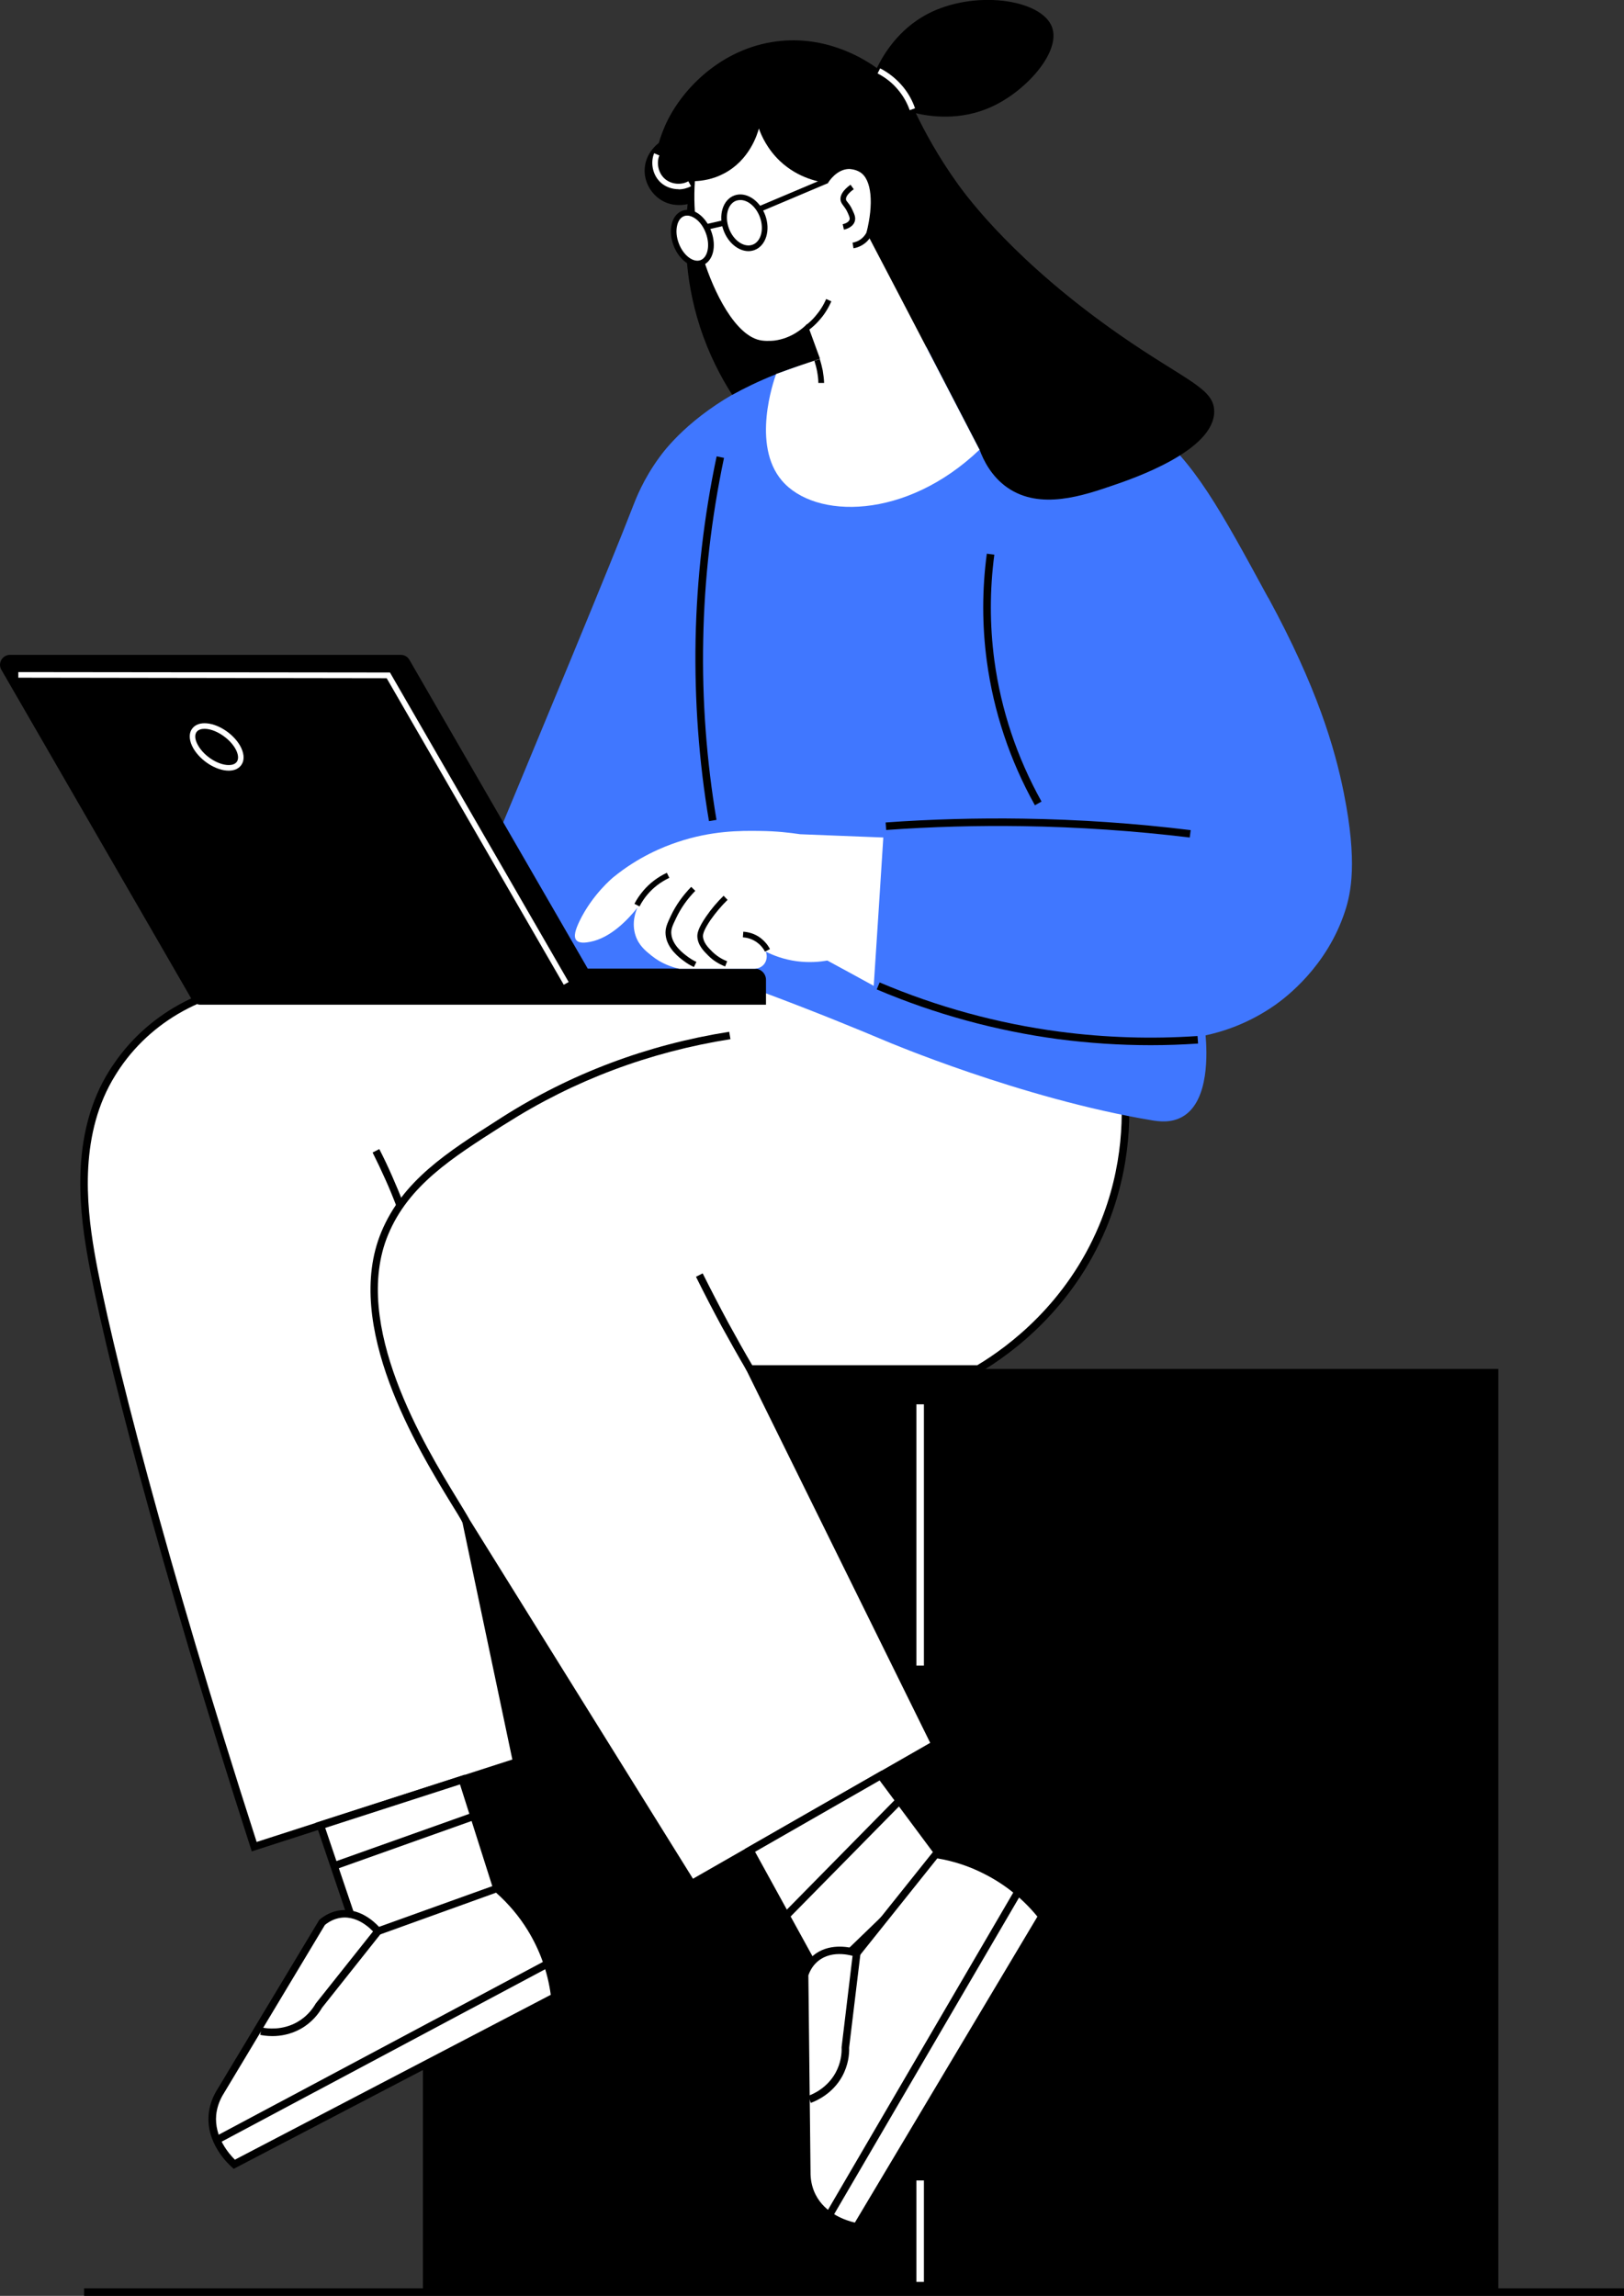 <svg xmlns="http://www.w3.org/2000/svg" id="Ebene_2" viewBox="0 0 118.77 167.93"><rect x="0" y="0" width="118.77" height="167.93" fill="#333333" stroke="none"/><defs><style>.cls-1{fill:#fff;}.cls-2{fill:#4077ff;}</style></defs><g id="Layer_1"><g id="_115"><rect x="30.93" y="100.13" width="78.65" height="67.52"></rect><rect class="cls-1" x="67.02" y="102.72" width=".55" height="19.11"></rect><rect class="cls-1" x="67.02" y="159.49" width=".55" height="7.42"></rect><g id="Jenschina"><path class="cls-1" d="M82.13,78.42c.27,2.03.57,6.41-1.48,11.32-2.62,6.25-7.39,9.38-9.09,10.39h-16.7c4.51,9.15,9.03,18.3,13.54,27.45-5.94,3.4-11.87,6.8-17.81,10.2-5.5-8.84-11.01-17.68-16.51-26.53,1.24,5.87,2.47,11.75,3.71,17.62-6.4,2.06-12.8,4.13-19.2,6.19-6.9-21.36-10.94-37.51-11.97-43.48-.76-4.44-.87-9.17,1.58-13.1.12-.19.24-.37.36-.55,2.62-3.83,7.06-6.01,11.7-6.01h37.37l24.49,6.49Z"></path><path d="M50.5,138.16l-15.83-25.43,3.44,16.34-19.7,6.35-.08-.26c-6.62-20.51-10.85-36.93-11.97-43.52-.62-3.61-1.12-8.91,1.62-13.3.12-.19.24-.38.37-.56,2.63-3.84,7.09-6.13,11.93-6.13h37.44s24.66,6.55,24.66,6.55l.02.18c.36,2.72.39,6.92-1.5,11.46-2.45,5.86-6.82,9.11-9.2,10.52l-.06.04h-16.33l13.46,27.29-18.26,10.46ZM33.49,109.79l17.19,27.63,17.35-9.94-13.62-27.62h17.06c2.34-1.4,6.54-4.56,8.91-10.22,1.81-4.32,1.82-8.33,1.49-10.99l-24.27-6.44H20.27c-4.66,0-8.95,2.2-11.48,5.89-.12.18-.24.36-.35.54-2.64,4.23-2.14,9.4-1.54,12.91,1.12,6.54,5.31,22.82,11.87,43.18l18.7-6.03-3.98-18.91Z"></path><path class="cls-1" d="M33.81,130.16c.93,2.91,1.85,5.82,2.78,8.73-3.34,1.3-6.68,2.6-10.02,3.9-1.05-3.09-2.09-6.19-3.14-9.28,3.46-1.12,6.92-2.23,10.38-3.35Z"></path><path d="M26.4,143.15l-3.32-9.82,10.91-3.52,2.94,9.24-10.53,4.09ZM23.78,133.69l2.96,8.75,9.51-3.7-2.61-8.22-9.85,3.18Z"></path><path class="cls-1" d="M64.4,129.88c1.55,2.09,3.1,4.18,4.66,6.27-3,2.9-6,5.79-9,8.69-1.74-3.16-3.47-6.32-5.21-9.49,3.18-1.82,6.37-3.65,9.55-5.47Z"></path><path d="M59.99,145.28l-5.51-10.04,10-5.73,4.94,6.66-9.43,9.1ZM55.22,135.45l4.91,8.93,8.57-8.27-4.37-5.88-9.11,5.22Z"></path><path class="cls-1" d="M68.44,135.62c-1.92,2.41-3.85,4.82-5.77,7.23-.09-.03-1.81-.65-3.03.39-.48.41-.7.92-.8,1.23.05,4.87.11,9.73.16,14.6.02.42.1.98.39,1.56.89,1.8,2.96,2.19,3.26,2.24,4.52-7.57,9.03-15.14,13.55-22.71-.71-.89-2.03-2.3-4.11-3.35-1.41-.71-2.71-1.03-3.66-1.18Z"></path><path d="M62.79,163.18l-.19-.03c-.58-.1-2.55-.58-3.46-2.39-.25-.51-.39-1.07-.42-1.67l-.16-14.65v-.04c.19-.54.49-1.01.9-1.35,1.11-.94,2.58-.65,3.11-.5l5.76-7.21.16.03c1.31.21,2.56.62,3.74,1.21,1.63.83,3.04,1.98,4.2,3.43l.12.15-.1.16-13.65,22.87ZM59.12,144.51l.16,14.56c.02.51.14,1,.36,1.44.72,1.44,2.27,1.92,2.88,2.06l13.35-22.38c-1.08-1.32-2.39-2.37-3.9-3.13-1.07-.55-2.22-.93-3.42-1.13l-5.8,7.26-.19-.07c-.07-.02-1.65-.59-2.75.34-.32.27-.56.63-.7,1.06Z"></path><path class="cls-1" d="M36.34,138.13c-2.9,1.04-5.8,2.09-8.71,3.13-.06-.07-1.2-1.5-2.78-1.25-.63.1-1.08.42-1.32.63-2.5,4.17-5.01,8.35-7.51,12.52-.21.36-.43.89-.49,1.53-.18,2,1.37,3.42,1.6,3.62,7.81-4.08,15.63-8.16,23.44-12.24-.14-1.13-.52-3.02-1.74-5.01-.82-1.35-1.77-2.3-2.49-2.92Z"></path><path d="M17.09,158.64l-.14-.13c-.32-.28-1.88-1.78-1.69-3.85.05-.57.23-1.12.52-1.64l7.57-12.59c.43-.37.94-.61,1.46-.69,1.45-.22,2.54.8,2.91,1.2l8.68-3.12.12.1c1,.86,1.86,1.87,2.55,2.99.95,1.56,1.55,3.28,1.78,5.12l.02.19-23.78,12.42ZM23.75,140.82l-7.49,12.48c-.25.45-.4.92-.45,1.41-.14,1.6.93,2.83,1.37,3.26l23.1-12.06c-.23-1.69-.8-3.27-1.68-4.71-.63-1.03-1.41-1.95-2.32-2.76l-8.74,3.15-.12-.16s-1.08-1.37-2.52-1.15c-.41.06-.81.25-1.15.53Z"></path><path class="cls-2" d="M92.75,43.73c-3.57-6.57-5.36-9.86-8.63-12.52-5.84-4.76-12.25-5.5-14.33-5.7-1-.1-8.46-.76-15.44,2.92-3.92,2.07-5.73,4.47-6.12,5.01-1.19,1.62-1.74,3.08-1.95,3.62-1.59,4.12-6.26,15.36-12.66,30.75-.3,1.48-.6,2.97-.9,4.45,7.71.11,15.41.22,23.12.33,3.88,1.45,6.96,2.72,8.95,3.56,0,0,9.9,4.21,19.48,5.8.45.07,1.38.22,2.23-.28,1.97-1.15,1.77-4.76,1.67-5.94,1.18-.25,3.11-.83,5.1-2.23.76-.54,3.78-2.8,5.1-6.86.43-1.32.92-3.58-.09-8.63-.66-3.3-1.96-7.73-5.52-14.28Z"></path><g id="Noutbuk"><path d="M42.99,70.86l-13.05-22.6c-.13-.23-.37-.36-.63-.36H.73c-.56,0-.91.61-.63,1.09l13.94,24.14c.13.23.37.36.63.36h41.35v-1.82c0-.45-.37-.82-.82-.82h-12.21Z"></path><polygon class="cls-1" points="41.23 72.03 28.28 49.61 1.34 49.57 1.34 49.16 28.52 49.19 41.59 71.83 41.23 72.03"></polygon><path class="cls-1" d="M16.73,56.37c-.93,0-2.06-.72-2.59-1.63-.29-.51-.35-1.01-.14-1.36.18-.31.52-.48.96-.48.92,0,2.06.72,2.59,1.63.29.51.35,1.01.14,1.36-.18.31-.52.48-.96.48ZM14.96,53.31c-.21,0-.48.05-.61.27-.13.23-.08.57.14.95.45.79,1.46,1.43,2.24,1.43.21,0,.48-.05.61-.27.13-.22.08-.57-.14-.95h0c-.45-.77-1.47-1.43-2.24-1.43Z"></path></g><path d="M64.14,4.96c.48-.99,1.55-2.78,3.62-3.9,3.45-1.85,8.43-1.13,9.18.93.65,1.76-1.79,4.56-4.27,5.75-2.44,1.18-4.8.75-5.69.54.59,1.23,1.58,3.11,3.09,5.21.74,1.02,4.23,5.73,11.87,11.04,4.8,3.33,6.86,3.87,6.86,5.57,0,2.88-5.96,4.91-7.33,5.38-2.22.76-5.38,1.86-7.79.19-1.18-.82-1.76-2.01-2.04-2.78-1.3-2.5-2.6-5.01-3.89-7.51-1.84-.03-4.25.1-6.99.74-3.05.71-5.48,1.81-7.21,2.76-.8-1.25-1.69-2.91-2.36-4.98-1.2-3.7-1.12-6.96-.9-8.97-.23.05-1,.2-1.79-.21-.88-.47-1.46-1.47-1.34-2.5.11-1.04.87-1.65,1.02-1.76.12-.41.32-1.01.65-1.67,1.35-2.68,4.33-5.43,8.3-5.8,3.58-.33,6.23,1.44,7,1.99Z"></path><path class="cls-1" d="M49.63,13.84c-.47,0-.94-.16-1.29-.47-.59-.52-.8-1.43-.5-2.16l.38.16c-.23.57-.07,1.29.39,1.7.46.41,1.19.49,1.73.19l.2.36c-.28.15-.6.23-.91.23Z"></path><path class="cls-1" d="M66.53,8.06c-.18-.52-.45-1-.8-1.43-.42-.53-.95-.95-1.55-1.26l.19-.37c.66.34,1.22.8,1.69,1.37.38.47.67.99.86,1.55l-.39.14Z"></path><path class="cls-1" d="M71.65,32.88c-5.4,5.17-12.06,5.11-14.47,2.27-2.22-2.61-.61-7.27-.42-7.79.6-.22,1.22-.44,1.85-.66.46-.16.91-.31,1.36-.46-.31-.85-.62-1.7-.93-2.55-.36.36-1.18,1.06-2.39,1.22,0,0-.48.06-.92,0-1.96-.25-3.57-3.68-4.26-5.91-.39-1.25-.82-3.22-.65-5.75.51-.02,1.3-.12,2.13-.56,1.87-.98,2.44-2.88,2.55-3.29.19.54.62,1.5,1.53,2.37,1.37,1.3,2.96,1.56,3.52,1.62.07-.12.64-1.01,1.54-1.03,0,0,.44,0,.82.24.85.54.99,2.32.46,4.41,1.45,2.77,2.91,5.56,4.36,8.35,1.3,2.51,2.6,5.01,3.89,7.51Z"></path><path class="cls-1" d="M64.6,61.26c-.23,3.62-.46,7.23-.7,10.85-1.13-.62-2.26-1.24-3.39-1.85-.53.09-1.31.17-2.23.05-.99-.13-1.77-.45-2.27-.7.12.32.07.67-.14.93-.25.3-.62.32-.68.32h-5.51c-.54-.12-1.3-.37-2.02-.95-.43-.34-.94-.75-1.18-1.48-.31-.94.02-1.78.14-2.04-.7.88-1.96,2.21-3.45,2.5-.27.05-.79.15-1.02-.12-.23-.27-.05-.8.23-1.39.95-1.97,2.46-3.2,2.46-3.2,1.84-1.51,3.68-2.24,4.66-2.57,2.53-.86,4.66-.85,6.05-.83,1.22.01,2.23.13,2.97.24,2.03.08,4.05.16,6.08.24Z"></path><rect x="55.71" y="135.65" width="11.82" height=".55" transform="translate(-78.49 84.52) rotate(-45.46)"></rect><rect x="53.84" y="149.93" width="27.41" height=".55" transform="translate(-96.23 132.81) rotate(-59.72)"></rect><path d="M59.3,153.82l-.19-.52c.4-.14,1.4-.6,2-1.69.39-.71.46-1.41.44-1.87l.83-6.92.55.07-.83,6.88c.02.49-.06,1.29-.51,2.11-.69,1.25-1.84,1.77-2.3,1.94Z"></path><rect x="24.12" y="134.39" width="10.85" height=".55" transform="translate(-43.44 17.7) rotate(-19.59)"></rect><rect x="14.23" y="149.81" width="27.41" height=".55" transform="translate(-67.32 30.79) rotate(-28.06)"></rect><path d="M19.92,148.93c-.39,0-.7-.05-.89-.09l.11-.54c.42.09,1.51.22,2.59-.39.71-.4,1.13-.96,1.36-1.36l4.34-5.46.43.34-4.31,5.43c-.24.42-.73,1.07-1.54,1.53-.75.42-1.5.54-2.08.54Z"></path><path d="M33.84,111.39c-.18-.34-.48-.84-.87-1.46-2.37-3.88-7.93-12.98-5.08-19.82,1.57-3.76,4.79-5.81,8.52-8.19l.31-.2c5.01-3.19,10.6-5.3,16.61-6.25l.09.54c-5.94.94-11.46,3.02-16.41,6.17l-.31.19c-3.65,2.33-6.81,4.33-8.31,7.93-2.75,6.59,2.71,15.51,5.04,19.33.39.64.7,1.14.88,1.49l-.49.26Z"></path><path d="M54.62,100.27c-.63-1.07-1.24-2.16-1.84-3.25-.65-1.2-1.28-2.42-1.88-3.63l.49-.25c.6,1.2,1.23,2.42,1.87,3.61.59,1.08,1.2,2.17,1.83,3.24l-.47.28Z"></path><path d="M29.01,88.27c-.26-.68-.54-1.37-.84-2.03-.29-.65-.6-1.3-.92-1.94l.49-.25c.33.64.64,1.3.93,1.96.3.68.59,1.37.85,2.06l-.51.2Z"></path><path d="M51.85,60.06c-.74-4.37-1.06-8.83-.98-13.27.09-4.5.61-9.01,1.54-13.41l.54.11c-.92,4.37-1.44,8.84-1.52,13.31-.09,4.4.24,8.83.97,13.17l-.54.09Z"></path><path d="M75.68,58.89c-1.83-3.29-3.01-6.84-3.51-10.53-.35-2.6-.35-5.25,0-7.86l.55.07c-.34,2.57-.34,5.16,0,7.72.49,3.63,1.65,7.1,3.45,10.34l-.48.27Z"></path><path d="M87.01,61.26c-4.04-.49-8.15-.77-12.21-.83-3.31-.05-6.68.04-9.99.28l-.04-.55c3.33-.24,6.71-.33,10.04-.28,4.09.06,8.21.34,12.27.84l-.07.55Z"></path><path d="M84.15,76.45c-2.25,0-4.51-.15-6.74-.44-4.56-.61-9.03-1.83-13.29-3.64l.21-.51c4.21,1.79,8.63,3,13.15,3.6,3.34.44,6.74.55,10.1.32l.04.55c-1.16.08-2.32.12-3.48.12Z"></path><path d="M62.42,18.16l-.07-.41c.18-.03.45-.11.7-.33.28-.25.39-.54.44-.7l.4.11c-.07.24-.22.6-.56.9-.32.28-.67.39-.9.43Z"></path><path d="M59.16,24.14l-.25-.33c.26-.2.5-.42.71-.67.33-.38.6-.8.8-1.27l.38.17c-.22.5-.51.97-.87,1.37-.23.27-.49.51-.77.72Z"></path><path d="M61.72,16.8l-.09-.4c.19-.04.44-.15.5-.33.04-.12-.02-.25-.13-.5-.11-.25-.22-.39-.31-.51-.1-.13-.19-.25-.22-.43-.04-.36.2-.73.73-1.12l.24.33c-.39.28-.59.55-.57.74,0,.07.04.12.13.23.1.12.23.29.36.59.13.28.24.52.15.8-.14.43-.65.57-.8.6Z"></path><path d="M59.85,28.02c0-.28-.04-.57-.09-.85-.05-.27-.12-.53-.2-.78l.39-.13c.09.27.16.56.22.84.05.3.09.61.1.91h-.41Z"></path><path d="M46.77,66.3l-.37-.19c.17-.34.39-.65.63-.94.47-.56,1.06-1.01,1.74-1.33l.18.37c-.63.3-1.17.71-1.6,1.22-.22.26-.42.56-.58.87Z"></path><path d="M50.74,70.73c-.26-.12-.51-.27-.73-.44-.34-.25-1.23-.92-1.33-1.91-.05-.49.12-.83.39-1.41.36-.76.86-1.46,1.48-2.1l.3.29c-.59.6-1.06,1.27-1.4,1.99-.28.58-.39.83-.35,1.19.08.8.87,1.4,1.17,1.62.2.15.42.29.66.4l-.18.37Z"></path><path d="M53.03,70.69c-.47-.18-.88-.44-1.23-.79-.32-.32-.77-.76-.8-1.39-.01-.23.05-.61.64-1.47.37-.54.8-1.05,1.28-1.52l.29.3c-.46.45-.87.94-1.23,1.45-.39.57-.58.98-.57,1.22.03.47.39.83.68,1.12.31.3.67.54,1.09.7l-.15.39Z"></path><path d="M55.95,69.61c-.13-.25-.32-.48-.55-.65-.39-.3-.8-.38-1.07-.4l.03-.41c.33.02.83.12,1.29.48.27.21.5.48.66.79l-.37.19Z"></path><rect x="51.62" y="16.24" width="1.39" height=".41" transform="translate(-2.36 12.15) rotate(-12.95)"></rect><rect x="55.3" y="14.05" width="5.39" height=".41" transform="translate(-.97 23.7) rotate(-22.91)"></rect><path class="cls-1" d="M55.77,15.8c.37,1,.08,2.02-.66,2.3-.73.27-1.63-.32-2-1.31-.37-1-.08-2.02.66-2.3.73-.27,1.63.32,2,1.31Z"></path><path d="M54.74,18.37c-.73,0-1.48-.6-1.82-1.51-.41-1.1-.06-2.25.78-2.56.84-.31,1.85.33,2.26,1.43h0c.41,1.1.06,2.25-.78,2.56-.14.05-.29.08-.44.08ZM54.15,14.63c-.1,0-.21.02-.31.05-.62.23-.86,1.14-.53,2.03.33.89,1.11,1.42,1.73,1.19.62-.23.86-1.14.53-2.03h0c-.28-.75-.87-1.24-1.43-1.24Z"></path><path class="cls-1" d="M51.81,16.98c.37,1,.14,2-.51,2.24-.65.24-1.48-.37-1.85-1.36-.37-1-.14-2,.51-2.24.65-.24,1.48.37,1.85,1.36Z"></path><path d="M50.99,19.48c-.68,0-1.39-.61-1.74-1.55-.19-.52-.24-1.06-.13-1.52.11-.49.39-.84.77-.99.38-.14.82-.06,1.23.24.38.28.7.72.89,1.24h0c.42,1.12.14,2.22-.64,2.51-.12.05-.25.07-.38.07ZM50.26,15.77c-.08,0-.16.01-.23.04-.25.09-.43.34-.51.69-.09.39-.05.84.12,1.29.32.87,1.05,1.44,1.59,1.24.54-.2.72-1.11.39-1.98h0c-.16-.44-.43-.82-.75-1.05-.21-.15-.42-.23-.61-.23Z"></path></g><rect x="6.15" y="167.38" width="112.62" height=".55"></rect></g></g></svg>